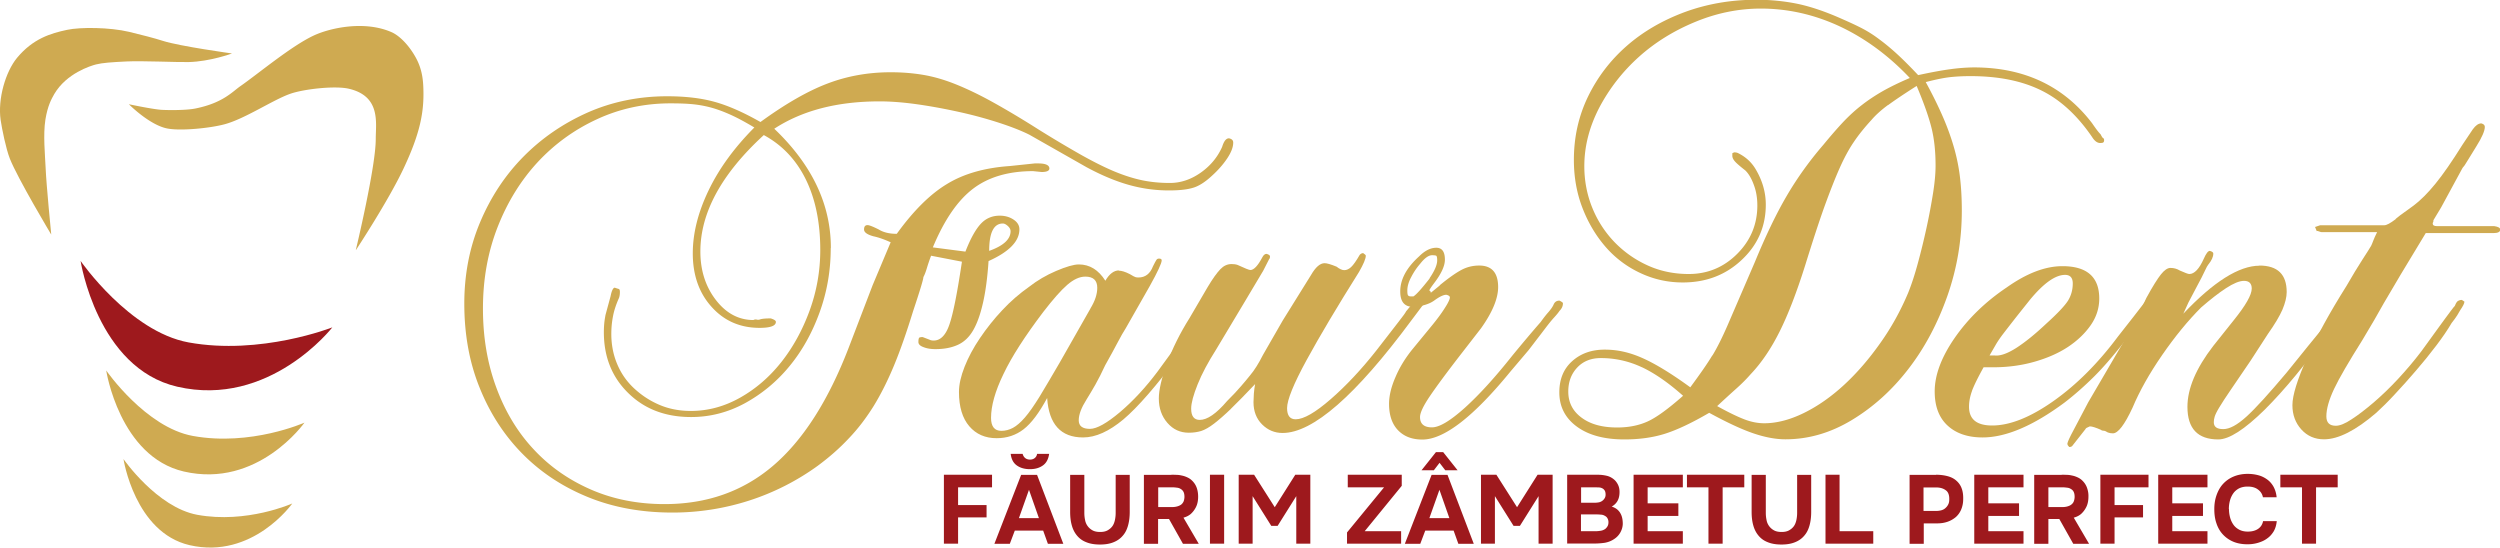 <svg id="Layer_1" xmlns="http://www.w3.org/2000/svg" viewBox="0 0 201 44.02"><defs><style>.cls-1,.cls-2{fill:#cfaa51;stroke-width:0}.cls-2{fill:#9e191d}</style></defs><path class="cls-1" d="M9.93 36.91s2.69 3.88 5.93 4.48c3.97.73 7.64-.91 7.64-.91s-3.19 4.52-8.26 3.35c-4.4-1.02-5.31-6.91-5.31-6.91ZM8.55 29.8s3.16 4.56 6.96 5.25c4.66.85 8.97-1.07 8.97-1.07s-3.74 5.31-9.7 3.93c-5.17-1.2-6.24-8.12-6.24-8.12Z"/><path class="cls-2" d="M6.48 20.98s3.93 5.68 8.68 6.55c5.8 1.06 11.56-1.21 11.56-1.21s-5.05 6.49-12.47 4.77C7.81 29.6 6.48 20.98 6.48 20.98Z"/><path class="cls-1" d="M18.66 4.3s-4.2-.58-5.55-1.01c-.71-.23-1.74-.49-2.73-.73-1.56-.37-3.93-.39-4.99-.16-1.31.28-2.73.7-4.02 2.25C.44 5.78-.19 7.96.05 9.64c.11.74.43 2.32.74 3.11.64 1.62 3.33 6.11 3.33 6.11s-.4-4.05-.45-5.34c-.05-1.1-.21-2.68-.02-3.9.18-1.11.48-1.65.72-2.07.98-1.66 2.92-2.26 3.35-2.37.52-.13 1.24-.18 2.47-.24s4.03.07 4.97.05c1.73-.04 3.49-.69 3.49-.69Z"/><path class="cls-1" d="M28.61 20.09s1.61-6.69 1.6-8.92c0-1.29.42-3.42-2.14-4.03-1.11-.27-3.65.02-4.73.4-1.38.48-3.64 2.01-5.28 2.45-1.1.3-3.43.55-4.56.35-1.45-.25-3.14-1.96-3.14-1.96s1.88.4 2.62.45c.51.03 1.99.05 2.75-.11 2.21-.45 2.95-1.35 3.62-1.81 1.47-1.03 4.11-3.24 5.91-4.07 1.26-.58 4.03-1.22 6.23-.25.67.3 1.42 1.09 1.95 2.06s.58 1.88.6 2.5c.06 1.86-.26 3.57-1.59 6.39-1.22 2.6-3.83 6.56-3.83 6.56Zm38.18-.12c0 1.79-.3 3.51-.9 5.16-.6 1.65-1.41 3.1-2.44 4.34a12.159 12.159 0 0 1-3.58 2.96c-1.35.73-2.79 1.1-4.3 1.1-2.07 0-3.75-.64-5.06-1.93-1.31-1.28-1.96-2.91-1.96-4.89 0-.23.01-.46.03-.69.02-.23.06-.46.1-.69l.41-1.51c.09-.46.21-.69.34-.69.14.05.24.08.31.1.07.02.1.1.1.24 0 .18-.02.34-.07.48-.23.51-.39.99-.48 1.45-.09.46-.14.94-.14 1.45 0 .87.16 1.69.48 2.44.32.76.78 1.41 1.38 1.96.6.55 1.27.99 2.03 1.31.76.32 1.59.48 2.51.48 1.38 0 2.7-.36 3.96-1.07 1.26-.71 2.36-1.66 3.31-2.86.94-1.19 1.7-2.57 2.27-4.13.57-1.56.86-3.19.86-4.89 0-2.2-.39-4.1-1.17-5.68-.78-1.58-1.91-2.76-3.37-3.55-3.4 3.12-5.1 6.24-5.1 9.36 0 1.51.41 2.81 1.24 3.89.83 1.08 1.84 1.62 3.03 1.62.09-.05.18-.06.28-.03.09.02.18.01.28-.03.18-.05.46-.07.83-.07.28.09.41.18.41.28 0 .32-.44.48-1.31.48-1.56 0-2.85-.56-3.86-1.69-1.01-1.12-1.51-2.56-1.51-4.3 0-1.61.42-3.29 1.27-5.06.85-1.77 2.08-3.45 3.68-5.06-.69-.41-1.31-.75-1.86-1s-1.08-.45-1.58-.59c-.51-.14-1.01-.23-1.51-.28-.51-.05-1.1-.07-1.79-.07-2.11 0-4.09.43-5.92 1.28-1.84.85-3.43 2.01-4.79 3.48-1.35 1.47-2.42 3.21-3.2 5.21-.78 2-1.17 4.18-1.17 6.52s.36 4.42 1.07 6.35c.71 1.93 1.71 3.59 3 4.97 1.28 1.38 2.82 2.46 4.61 3.24 1.79.78 3.76 1.17 5.92 1.17 3.4 0 6.3-1.02 8.71-3.07 2.41-2.05 4.44-5.21 6.09-9.49l1.93-5.04 1.45-3.45c-.51-.23-.96-.39-1.38-.48-.51-.14-.76-.32-.76-.55s.09-.35.28-.35c.14 0 .44.12.9.35.37.23.85.35 1.45.35 1.33-1.84 2.67-3.18 4.03-4 1.35-.83 3.04-1.31 5.06-1.45l2-.21h.28c.6 0 .9.14.9.41 0 .18-.21.28-.62.28l-.69-.07c-1.97 0-3.58.47-4.82 1.41-1.24.94-2.32 2.51-3.24 4.72l2.62.34c.41-1.06.83-1.8 1.24-2.24.41-.44.92-.65 1.52-.65.41 0 .78.1 1.1.31.32.21.48.47.48.79 0 .96-.83 1.81-2.48 2.55-.09 1.33-.24 2.46-.45 3.37-.21.92-.47 1.65-.79 2.2-.32.55-.73.94-1.24 1.17-.51.23-1.1.34-1.79.34-.37 0-.69-.05-.96-.16-.28-.1-.41-.24-.41-.41 0-.22.03-.34.1-.37.07-.02.15-.03.24-.03l.55.21c.09.05.21.07.34.07.55 0 .98-.44 1.27-1.31.3-.87.63-2.55 1-5.03l-2.48-.48c-.14.37-.25.7-.34 1-.09.3-.18.54-.28.72 0 .18-.28 1.1-.83 2.75-.51 1.65-1.01 3.1-1.52 4.33s-1.06 2.33-1.65 3.29c-.6.96-1.26 1.83-2 2.6-.73.78-1.56 1.51-2.48 2.19a19.69 19.69 0 0 1-5.54 2.81c-2 .64-4.05.96-6.16.96-2.48 0-4.74-.41-6.78-1.24-2.04-.83-3.8-1.99-5.27-3.48-1.47-1.49-2.62-3.26-3.44-5.3-.83-2.04-1.24-4.3-1.24-6.78 0-2.34.42-4.52 1.27-6.54.85-2.02 2.01-3.78 3.48-5.27 1.47-1.49 3.19-2.67 5.16-3.55 1.97-.87 4.11-1.31 6.4-1.31 1.47 0 2.74.15 3.82.45 1.08.3 2.31.84 3.68 1.62 2.02-1.47 3.82-2.5 5.41-3.1 1.58-.6 3.27-.9 5.06-.9.92 0 1.79.07 2.62.21.83.14 1.7.39 2.62.76.92.37 1.92.85 3 1.45s2.31 1.33 3.68 2.2c1.33.83 2.49 1.51 3.48 2.07.99.55 1.87.99 2.65 1.31.78.32 1.52.55 2.2.69s1.42.21 2.2.21c.87 0 1.7-.28 2.48-.83.78-.55 1.35-1.24 1.72-2.07.14-.46.32-.69.55-.69.23.05.34.16.34.34 0 .37-.16.79-.48 1.27-.32.48-.73.95-1.24 1.41-.55.51-1.06.83-1.52.96-.46.14-1.1.21-1.93.21-1.1 0-2.18-.15-3.24-.45-1.06-.3-2.18-.77-3.37-1.41l-4.61-2.62c-.64-.32-1.46-.64-2.44-.96-.99-.32-2.04-.61-3.17-.86s-2.25-.46-3.37-.62c-1.13-.16-2.15-.24-3.06-.24-3.4 0-6.22.73-8.47 2.2 3.03 2.89 4.55 6.08 4.55 9.57Zm14.46-1.38c0-.14-.07-.28-.21-.41s-.28-.21-.41-.21c-.73 0-1.1.73-1.1 2.2 1.15-.41 1.72-.94 1.72-1.58Z"/><path class="cls-1" d="M89.94 21.76c.23 0 .53.09.9.28.23.14.38.22.45.24.07.02.15.03.24.03.55 0 .94-.3 1.17-.9.14-.28.23-.45.28-.52.05-.07.11-.1.21-.1.14 0 .21.05.21.14 0 .23-.32.92-.96 2.07l-1.93 3.39c-.18.28-.4.66-.65 1.14-.25.48-.59 1.1-1 1.83-.28.6-.54 1.12-.79 1.56-.25.44-.49.84-.72 1.21-.41.65-.62 1.2-.62 1.66s.3.69.9.69c.55 0 1.35-.45 2.41-1.34 1.06-.9 2.07-1.99 3.03-3.27l1.51-2.07 1.1-1.38.96-1.24.69-.9c.05-.18.09-.28.14-.28s.11-.02.21-.07c.18.05.28.12.28.21 0 .18-.06.36-.17.52-.12.16-.36.47-.72.93-.23.32-.53.72-.9 1.21-.37.48-.8 1.04-1.31 1.69-1.88 2.53-3.4 4.27-4.54 5.23-1.15.96-2.23 1.45-3.24 1.45-1.79 0-2.75-1.06-2.89-3.17-.64 1.19-1.27 2.03-1.89 2.51-.62.48-1.34.72-2.17.72-.92 0-1.65-.32-2.2-.96-.55-.64-.83-1.56-.83-2.75 0-.6.15-1.27.45-2.03.3-.76.71-1.53 1.24-2.31s1.12-1.53 1.79-2.24c.66-.71 1.39-1.34 2.17-1.89.64-.5 1.37-.93 2.17-1.27.8-.34 1.41-.52 1.82-.52.87 0 1.58.44 2.13 1.31.32-.55.69-.83 1.1-.83Zm-2.27 3.04c.37-.6.55-1.15.55-1.66 0-.6-.32-.9-.96-.9-.46 0-.94.22-1.45.66-.51.44-1.15 1.17-1.93 2.18-1.47 1.94-2.54 3.6-3.2 4.99-.67 1.38-1 2.56-1 3.53 0 .69.28 1.04.83 1.04.32 0 .63-.08.93-.24.3-.16.62-.44.96-.83.34-.39.73-.95 1.17-1.66.44-.72.97-1.63 1.62-2.74l2.48-4.36Z"/><path class="cls-1" d="M98.99 32.85c-.53.51-.99.91-1.38 1.21-.39.3-.73.49-1.03.59-.3.09-.63.14-1 .14-.69 0-1.26-.26-1.72-.79-.46-.53-.69-1.18-.69-1.96 0-.69.22-1.63.65-2.82.44-1.19 1.04-2.41 1.82-3.65l1.45-2.48c.41-.69.76-1.17 1.03-1.45s.57-.41.9-.41c.18 0 .34.02.48.07.6.28.94.41 1.03.41.28 0 .6-.34.96-1.02.09-.18.21-.28.34-.28.18.05.28.12.28.21s-.02.17-.07.21l-.48.94-1.52 2.55-2.27 3.79c-.64 1.01-1.14 1.94-1.48 2.79-.34.85-.52 1.5-.52 1.96 0 .6.23.9.69.9.6 0 1.33-.5 2.2-1.52.46-.46.83-.85 1.1-1.17.28-.32.52-.61.72-.86.21-.25.39-.5.55-.76.16-.25.33-.56.52-.93l1.58-2.75 2.27-3.65c.37-.64.73-.96 1.1-.96.18 0 .5.09.96.28.23.18.44.28.62.28s.37-.08.55-.25c.18-.17.41-.49.69-.98.09-.1.18-.14.28-.14.14.09.21.16.21.21 0 .23-.18.67-.55 1.31-1.74 2.77-3.14 5.12-4.2 7.06-1.06 1.94-1.58 3.23-1.58 3.88 0 .6.23.9.69.9.64 0 1.58-.54 2.82-1.62 1.24-1.08 2.46-2.38 3.65-3.89.78-1.01 1.37-1.77 1.76-2.27.39-.5.61-.8.65-.9.46-.55.8-.96 1.03-1.24.23-.37.44-.55.62-.55.23.09.34.18.34.28 0 .14-.05.25-.14.34l-1.45 1.93c-4.45 6.01-7.9 9.02-10.33 9.02-.64 0-1.19-.23-1.65-.69-.46-.46-.69-1.06-.69-1.79 0-.18.01-.41.03-.69.02-.28.06-.53.1-.76-.78.83-1.44 1.49-1.96 2Z"/><path class="cls-1" d="M115.76 22.93c.73-.6 1.32-1.01 1.76-1.24.44-.23.91-.34 1.41-.34 1.01 0 1.52.58 1.52 1.73 0 .92-.46 2.03-1.38 3.32l-1.45 1.87c-1.29 1.66-2.18 2.87-2.69 3.63-.51.76-.76 1.3-.76 1.63 0 .55.32.83.96.83.6 0 1.48-.53 2.65-1.58 1.17-1.06 2.44-2.46 3.82-4.2.83-1.01 1.58-1.9 2.27-2.69.23-.32.44-.59.62-.79.18-.21.32-.4.41-.59.09-.23.25-.34.48-.34.18.09.28.16.28.21 0 .23-.09.43-.28.62-.09.14-.24.32-.45.55-.21.23-.45.53-.72.89-.14.18-.31.41-.52.68-.21.27-.47.62-.79 1.03l-1.45 1.71c-2.98 3.65-5.35 5.48-7.09 5.48-.83 0-1.48-.25-1.96-.75s-.72-1.21-.72-2.12c0-.64.17-1.36.52-2.16.34-.8.81-1.56 1.41-2.29l1.52-1.85c.41-.5.76-.97 1.03-1.4.28-.43.41-.72.41-.86 0-.09-.09-.16-.28-.21-.23 0-.55.15-.96.45-.23.17-.52.3-.86.39-.34.09-.63.13-.86.13-.69 0-1.03-.41-1.03-1.24 0-.96.5-1.9 1.52-2.82.46-.46.92-.69 1.38-.69s.69.32.69.96c0 .51-.3 1.15-.9 1.93-.28.37-.41.6-.41.69.05.05.09.07.14.07l.76-.62Zm-.83-.55c.41-.6.62-1.08.62-1.45 0-.23-.03-.36-.1-.38-.07-.02-.17-.03-.31-.03-.28 0-.6.23-.96.69-.28.32-.52.68-.72 1.07-.21.39-.31.75-.31 1.07 0 .23.02.37.07.41.05.05.11.07.21.07h.21c.23-.14.66-.62 1.31-1.45Zm22.75 6.2c.39-.64.79-1.45 1.21-2.41l2.2-5.1c.87-2.11 1.72-3.88 2.55-5.3.83-1.42 1.81-2.8 2.96-4.13.6-.73 1.14-1.35 1.62-1.86.48-.5.97-.95 1.48-1.34.5-.39 1.06-.76 1.65-1.1.6-.34 1.33-.7 2.2-1.07-1.74-1.84-3.64-3.22-5.68-4.17-2.04-.94-4.14-1.41-6.3-1.41-1.79 0-3.55.36-5.27 1.07-1.72.71-3.24 1.65-4.54 2.82s-2.36 2.53-3.17 4.06c-.8 1.54-1.21 3.11-1.21 4.72 0 1.19.22 2.32.65 3.37a8.603 8.603 0 0 0 1.79 2.75c.76.78 1.64 1.4 2.65 1.86 1.01.46 2.11.69 3.31.69 1.51 0 2.81-.54 3.89-1.62s1.62-2.38 1.62-3.89c0-.6-.09-1.15-.28-1.65-.18-.5-.41-.9-.69-1.17-.41-.32-.69-.56-.83-.72-.14-.16-.21-.31-.21-.45v-.21l.14-.07c.14 0 .25.02.34.07.64.32 1.12.78 1.45 1.38.5.87.76 1.79.76 2.75 0 1.75-.64 3.23-1.93 4.44-1.29 1.22-2.87 1.82-4.75 1.82-1.19 0-2.33-.25-3.41-.76a8.354 8.354 0 0 1-2.79-2.1c-.78-.9-1.4-1.94-1.86-3.13-.46-1.19-.69-2.48-.69-3.86 0-1.84.38-3.53 1.14-5.1.76-1.56 1.79-2.91 3.1-4.06 1.31-1.15 2.86-2.05 4.65-2.72 1.79-.66 3.72-1 5.78-1 1.19 0 2.32.12 3.37.34 1.06.23 2.2.62 3.44 1.17.64.28 1.21.54 1.69.79s.95.55 1.41.9c.46.34.93.73 1.41 1.17.48.44 1.04 1 1.69 1.69 1.06-.23 1.93-.39 2.62-.48a14.6 14.6 0 0 1 1.86-.14c4.04 0 7.21 1.49 9.5 4.48.28.41.5.71.69.9.09.18.16.29.21.31.05.02.07.08.07.17 0 .14-.07.21-.21.21-.28.05-.53-.11-.76-.48-1.19-1.74-2.56-3-4.1-3.75-1.54-.76-3.43-1.14-5.68-1.14-.51 0-1.01.02-1.52.07s-1.19.18-2.07.41c.6 1.1 1.08 2.09 1.45 2.96.37.87.65 1.69.86 2.44.21.76.36 1.53.45 2.31.09.78.14 1.65.14 2.62 0 2.39-.39 4.68-1.17 6.89-.78 2.2-1.82 4.16-3.13 5.85-1.31 1.7-2.82 3.06-4.54 4.1s-3.5 1.55-5.34 1.55c-.78 0-1.64-.16-2.58-.48-.94-.32-2.12-.87-3.55-1.65-1.42.83-2.62 1.39-3.58 1.69-.96.3-2.04.45-3.24.45-1.61 0-2.88-.34-3.82-1.03s-1.41-1.61-1.41-2.75c0-1.06.34-1.89 1.03-2.51.69-.62 1.56-.93 2.62-.93s2.03.23 3.06.69c1.03.46 2.31 1.24 3.82 2.34.78-1.06 1.37-1.9 1.76-2.55Zm-5.71.93a7.649 7.649 0 0 0-3.27-.72c-.78 0-1.41.25-1.89.76s-.72 1.15-.72 1.93c0 .87.35 1.57 1.07 2.1.71.53 1.66.79 2.86.79.92 0 1.73-.16 2.44-.48.71-.32 1.66-1.01 2.86-2.07-1.19-1.06-2.31-1.83-3.34-2.31ZM151.8 8.44c-.53.39-.98.79-1.34 1.21-.55.6-1.02 1.18-1.41 1.76-.39.57-.77 1.27-1.14 2.1-.37.83-.77 1.85-1.21 3.06-.44 1.22-.95 2.79-1.55 4.72-.69 2.2-1.38 3.99-2.07 5.37s-1.47 2.53-2.34 3.44c-.32.37-.71.76-1.17 1.17-.46.41-.96.87-1.51 1.38.92.51 1.65.86 2.2 1.07.55.21 1.08.31 1.58.31 1.01 0 2.08-.28 3.2-.83 1.12-.55 2.2-1.31 3.24-2.27s2-2.08 2.89-3.34c.9-1.26 1.64-2.61 2.24-4.03.28-.69.54-1.49.79-2.41.25-.92.48-1.86.69-2.82s.38-1.88.52-2.75c.14-.87.21-1.63.21-2.27 0-1.1-.1-2.09-.31-2.96-.21-.87-.61-2.02-1.21-3.44-1.01.64-1.78 1.16-2.31 1.55Zm6.75 22.99c-.16.44-.24.86-.24 1.27 0 1.01.62 1.51 1.86 1.51 1.42 0 3.06-.65 4.92-1.96 1.86-1.31 3.59-3.04 5.2-5.2l1.24-1.58.96-1.24c.09-.18.23-.28.41-.28.05.05.09.08.14.1.05.02.07.08.07.17 0 .18-.12.41-.34.69l-2.07 2.69c-.87 1.1-1.66 2.01-2.38 2.72s-1.48 1.39-2.31 2.03c-2.53 1.88-4.73 2.82-6.61 2.82-1.19 0-2.13-.32-2.82-.96-.69-.64-1.03-1.55-1.03-2.74 0-1.32.54-2.76 1.62-4.32 1.08-1.55 2.47-2.9 4.17-4.04 1.61-1.14 3.1-1.71 4.48-1.71 1.97 0 2.96.87 2.96 2.6 0 .77-.23 1.49-.69 2.15-.46.66-1.07 1.24-1.82 1.74-.76.5-1.66.9-2.72 1.2-1.06.3-2.16.44-3.31.44h-.76c-.46.83-.77 1.46-.93 1.89Zm1.82-2.85c.46.05 1.04-.16 1.76-.62.71-.46 1.5-1.1 2.38-1.93.92-.83 1.5-1.45 1.76-1.86.25-.41.38-.87.38-1.38 0-.46-.21-.69-.62-.69-.78 0-1.72.67-2.82 2-.55.69-.99 1.24-1.31 1.65-.32.41-.6.77-.83 1.07-.23.3-.43.59-.59.86-.16.28-.33.57-.52.9h.41Z"/><path class="cls-1" d="M181.65 21.35c1.47 0 2.2.71 2.2 2.13 0 .41-.12.88-.34 1.41-.23.53-.62 1.18-1.17 1.96l-1.38 2.13c-.69 1.01-1.23 1.8-1.62 2.38-.39.57-.69 1.03-.9 1.38-.21.34-.33.6-.38.76-.05.16-.07.31-.07.45 0 .37.25.55.76.55s1.12-.33 1.86-1c.73-.66 1.81-1.85 3.24-3.55l1.72-2.13 1.52-1.86c.28-.37.49-.66.65-.9.16-.23.29-.39.38-.48.18-.32.37-.48.55-.48.14.09.21.18.21.28 0 .14-.01.22-.03.24l-.17.17c-.14.18-.31.41-.52.69-.21.28-.47.62-.79 1.03-1.93 2.71-3.7 4.85-5.3 6.44-1.61 1.58-2.85 2.38-3.72 2.38-1.65 0-2.48-.87-2.48-2.62 0-1.47.69-3.1 2.07-4.89l1.65-2.07c.96-1.19 1.45-2.04 1.45-2.55 0-.41-.21-.62-.62-.62-.37 0-.85.2-1.45.59-.6.39-1.26.91-2 1.55-1.06 1.06-2.1 2.33-3.13 3.82-1.03 1.49-1.82 2.9-2.38 4.23-.64 1.38-1.17 2.07-1.58 2.07-.14 0-.28-.02-.41-.07-.14-.09-.25-.14-.34-.14s-.16-.02-.21-.07c-.41-.18-.71-.28-.9-.28-.23.09-.34.16-.34.21l-1.03 1.31c-.05.09-.14.14-.28.14-.09-.09-.14-.16-.14-.21-.05-.05.05-.3.28-.76l1.38-2.62 2.82-4.82c.23-.41.5-.92.83-1.51.32-.6.67-1.28 1.03-2.07.5-.92.9-1.55 1.17-1.89s.53-.52.76-.52c.28 0 .53.07.76.21.41.18.66.28.76.28.41 0 .8-.41 1.17-1.24.18-.41.34-.62.48-.62.18.05.28.12.28.21 0 .28-.14.57-.41.9-.05.05-.14.22-.28.52-.14.3-.34.7-.62 1.21l-.69 1.31-.41.9c2.43-2.57 4.48-3.86 6.13-3.86Z"/><path class="cls-1" d="M186.61 18.66c-.23-.09-.34-.11-.34-.07l-.14-.34.41-.14h5.16c.18 0 .48-.16.9-.48 0-.05.48-.41 1.45-1.1.55-.41 1.14-1 1.76-1.76s1.34-1.8 2.17-3.13l.83-1.24c.23-.32.46-.48.69-.48.18.05.28.14.28.28 0 .32-.23.85-.69 1.58-.32.51-.56.9-.72 1.17-.16.28-.29.46-.38.55l-1.72 3.17-.62 1.03c0 .09-.01.15-.03.17-.02.02-.03.06-.03.1 0 .14.11.21.34.21h4.61c.32.05.48.14.48.28 0 .18-.18.28-.55.28h-5.44l-2 3.31-1.38 2.34c-.23.41-.48.86-.76 1.34s-.6 1.02-.96 1.62c-1.1 1.75-1.86 3.05-2.27 3.92-.41.87-.62 1.61-.62 2.2 0 .51.25.76.76.76.32 0 .75-.17 1.27-.52.53-.34 1.11-.79 1.76-1.34.64-.55 1.3-1.18 1.96-1.89.66-.71 1.3-1.46 1.89-2.24l1.45-2c.37-.5.65-.9.86-1.17.21-.28.33-.44.38-.48.09-.23.18-.37.28-.41.09-.05.18-.07.28-.07l.21.14c0 .14-.12.37-.34.69-.05.09-.13.23-.24.41-.12.18-.26.39-.45.62-.32.55-.74 1.16-1.24 1.82-.51.67-1.04 1.33-1.62 2-.57.67-1.14 1.3-1.69 1.89-.55.6-1.06 1.1-1.51 1.51-1.65 1.42-3.05 2.13-4.2 2.13-.73 0-1.34-.26-1.82-.79s-.72-1.18-.72-1.96.39-2.04 1.17-3.79c.78-1.74 1.84-3.67 3.17-5.78.5-.87.93-1.57 1.27-2.1.34-.53.59-.91.72-1.14.05-.09.1-.23.17-.41.07-.18.17-.41.31-.69h-4.48Z"/><path class="cls-2" d="M79.76 38.17v1.01h-2.73v1.43h2.29v.99h-2.29v2.11h-1.14v-5.54h3.87Zm1.83 4.49-.4 1.06h-1.24l2.15-5.54h1.28l2.11 5.54h-1.24l-.38-1.06h-2.28Zm1.21-4.94c-.42 0-.77-.1-1.05-.3-.28-.2-.44-.51-.49-.93h.96c.04.15.11.26.21.34.1.08.23.12.38.12s.28-.04.38-.12c.1-.08.17-.19.19-.34h.97c-.06.42-.22.73-.5.93-.28.2-.62.3-1.04.3Zm-.88 3.94h1.61l-.8-2.28-.81 2.28Zm6.52 2.12c-.43 0-.8-.06-1.11-.19-.31-.12-.55-.3-.74-.53-.19-.23-.33-.5-.42-.83-.09-.32-.13-.68-.13-1.08v-2.97h1.14v3.05c0 .2.02.4.06.58a1.171 1.171 0 0 0 .6.83c.16.09.37.13.61.13s.44-.04.6-.13c.16-.09.29-.2.39-.34.1-.14.16-.31.2-.49.04-.19.06-.38.06-.58v-3.05h1.13v2.97c0 .39-.04.75-.13 1.08-.09.33-.22.6-.42.83-.19.23-.44.41-.74.53-.31.13-.67.19-1.11.19Zm5.74-5.61c.15 0 .29 0 .44.01.15 0 .29.03.43.06s.28.08.41.14.26.14.37.25c.18.17.31.37.39.6.08.23.11.47.11.71 0 .32-.06.6-.17.82-.11.22-.25.41-.43.57-.17.14-.36.23-.58.29l1.23 2.1h-1.27l-1.12-1.99h-.88v1.99h-1.14v-5.54h2.21Zm.01 2.6c.14 0 .27-.01.4-.04s.23-.07.33-.13.16-.14.22-.24c.05-.1.08-.23.09-.39 0-.17-.02-.3-.07-.41a.57.57 0 0 0-.22-.24.643.643 0 0 0-.32-.11c-.12-.02-.26-.03-.4-.03h-1.1v1.59h1.08Zm4.23 2.94h-1.14v-5.54h1.14v5.54Zm2.41-5.54 1.66 2.61 1.65-2.61h1.21v5.54h-1.13v-3.82l-1.5 2.39h-.51l-1.5-2.39v3.82h-1.12v-5.54h1.23Zm7.53 1.01v-1.01h4.34v.89l-2.98 3.65h2.93v1h-4.35v-.9l2.98-3.63h-2.92Zm6.23 3.48-.4 1.06h-1.24l2.15-5.54h1.28l2.11 5.54h-1.24l-.38-1.06h-2.28Zm1.44-6.31 1.16 1.46h-.99l-.46-.6-.46.6h-.99l1.16-1.46h.58Zm-1.11 5.31h1.61l-.8-2.28-.81 2.28Zm5.39-3.49 1.66 2.61 1.65-2.61h1.21v5.54h-1.13v-3.82l-1.5 2.39h-.51l-1.5-2.39v3.82h-1.12v-5.54h1.23Zm5.69 5.54v-5.54h2.46c.26 0 .49.03.71.08.22.05.41.15.57.28.13.1.24.24.33.41.09.17.14.37.14.61 0 .26-.04.48-.14.68-.1.2-.26.37-.49.5.16.05.3.12.42.21.11.09.21.2.28.33.07.12.12.26.15.41.03.15.04.3.04.45-.01.25-.08.48-.2.69s-.28.38-.48.51c-.23.16-.49.26-.77.31-.28.04-.56.06-.84.06h-2.17Zm2.13-3.29c.11 0 .23 0 .34-.02a.7.7 0 0 0 .53-.32c.06-.09.09-.19.09-.31 0-.13-.02-.23-.06-.31a.493.493 0 0 0-.17-.18.66.66 0 0 0-.29-.09c-.11 0-.22-.01-.34-.01h-1.11v1.24h1Zm-1 2.29h1.03c.15 0 .31 0 .48-.03a.86.86 0 0 0 .43-.16c.07-.06.13-.13.18-.22.05-.09.07-.19.07-.32 0-.12-.03-.22-.08-.31s-.12-.15-.2-.19a.63.63 0 0 0-.3-.1c-.11-.01-.23-.02-.35-.02h-1.28v1.34Zm8.17-4.54v1.01h-2.83v1.29h2.47v1.01h-2.47v1.23h2.83v1h-3.96v-5.54h3.96Zm.33 1.01v-1.01h4.61v1.01h-1.74v4.53h-1.14v-4.53h-1.74Zm7.6 4.6c-.43 0-.8-.06-1.11-.19-.31-.12-.55-.3-.74-.53-.19-.23-.33-.5-.42-.83-.09-.32-.13-.68-.13-1.08v-2.97h1.14v3.05c0 .2.02.4.06.58a1.171 1.171 0 0 0 .6.83c.16.09.37.13.61.13s.44-.04.6-.13c.16-.09.29-.2.39-.34.1-.14.16-.31.2-.49.04-.19.06-.38.06-.58v-3.05h1.13v2.97c0 .39-.04.75-.13 1.08-.09.33-.22.6-.42.83-.19.23-.44.41-.74.53-.31.13-.67.19-1.11.19Zm4.66-1.07h2.72v1h-3.84v-5.54h1.13v4.54Zm7.77-4.54c.33 0 .64.04.91.11s.5.18.69.34.34.35.44.6c.1.25.15.55.14.91 0 .31-.06.59-.16.83s-.25.45-.43.61c-.19.16-.41.29-.67.38-.26.09-.54.13-.84.13h-1.07v1.64h-1.14v-5.54h2.13Zm.01 2.91c.14 0 .28-.02.4-.05s.24-.09.33-.17c.09-.08.17-.17.23-.29.06-.11.09-.25.09-.41.01-.35-.08-.61-.29-.75-.2-.15-.46-.22-.78-.22h-1v1.89h1.01Zm7.02-2.91v1.01h-2.83v1.29h2.47v1.01h-2.47v1.23h2.83v1h-3.96v-5.54h3.96Zm3.07 0c.15 0 .29 0 .44.01.15 0 .29.03.43.06s.28.08.41.14c.13.06.26.14.37.25.18.17.31.37.39.6.08.23.12.47.11.71 0 .32-.06.6-.17.82-.11.22-.25.41-.43.57-.17.14-.36.23-.58.29l1.23 2.1h-1.27l-1.12-1.99h-.88v1.99h-1.14v-5.54h2.21Zm.01 2.6c.14 0 .27-.01.4-.04.12-.03.23-.07.32-.13s.17-.14.22-.24.08-.23.09-.39c0-.17-.02-.3-.07-.41a.513.513 0 0 0-.22-.24.643.643 0 0 0-.32-.11c-.12-.02-.26-.03-.4-.03h-1.1v1.59h1.08Zm6.97-2.6v1.01h-2.73v1.43h2.29v.99h-2.29v2.11h-1.14v-5.54h3.87Zm4.74 0v1.01h-2.83v1.29h2.47v1.01h-2.47v1.23h2.83v1h-3.96v-5.54h3.96Zm1.73 2.76c0 .23.03.46.09.68.06.22.15.41.27.58.12.17.28.3.47.4.19.1.42.15.68.15.33 0 .61-.07.83-.22s.35-.36.4-.62h1.1c-.03.31-.11.58-.24.81-.14.23-.31.43-.53.58-.21.16-.46.27-.73.35-.27.08-.55.12-.85.12-.43 0-.82-.07-1.15-.21-.33-.14-.61-.34-.84-.59s-.4-.55-.51-.89c-.12-.34-.17-.72-.17-1.14s.06-.78.18-1.12.29-.65.52-.9c.23-.25.51-.45.84-.59.33-.14.71-.22 1.15-.22.3 0 .59.04.85.11.27.07.5.19.71.34.21.15.38.35.51.58.13.24.22.52.25.85h-1.1a.981.981 0 0 0-.41-.63c-.21-.16-.49-.23-.82-.23-.27 0-.49.05-.68.14-.19.1-.35.23-.47.4s-.21.36-.27.58c-.06.22-.09.45-.09.69Zm4.13-1.75v-1.01h4.61v1.01h-1.74v4.53h-1.13v-4.53h-1.74Z"/></svg>